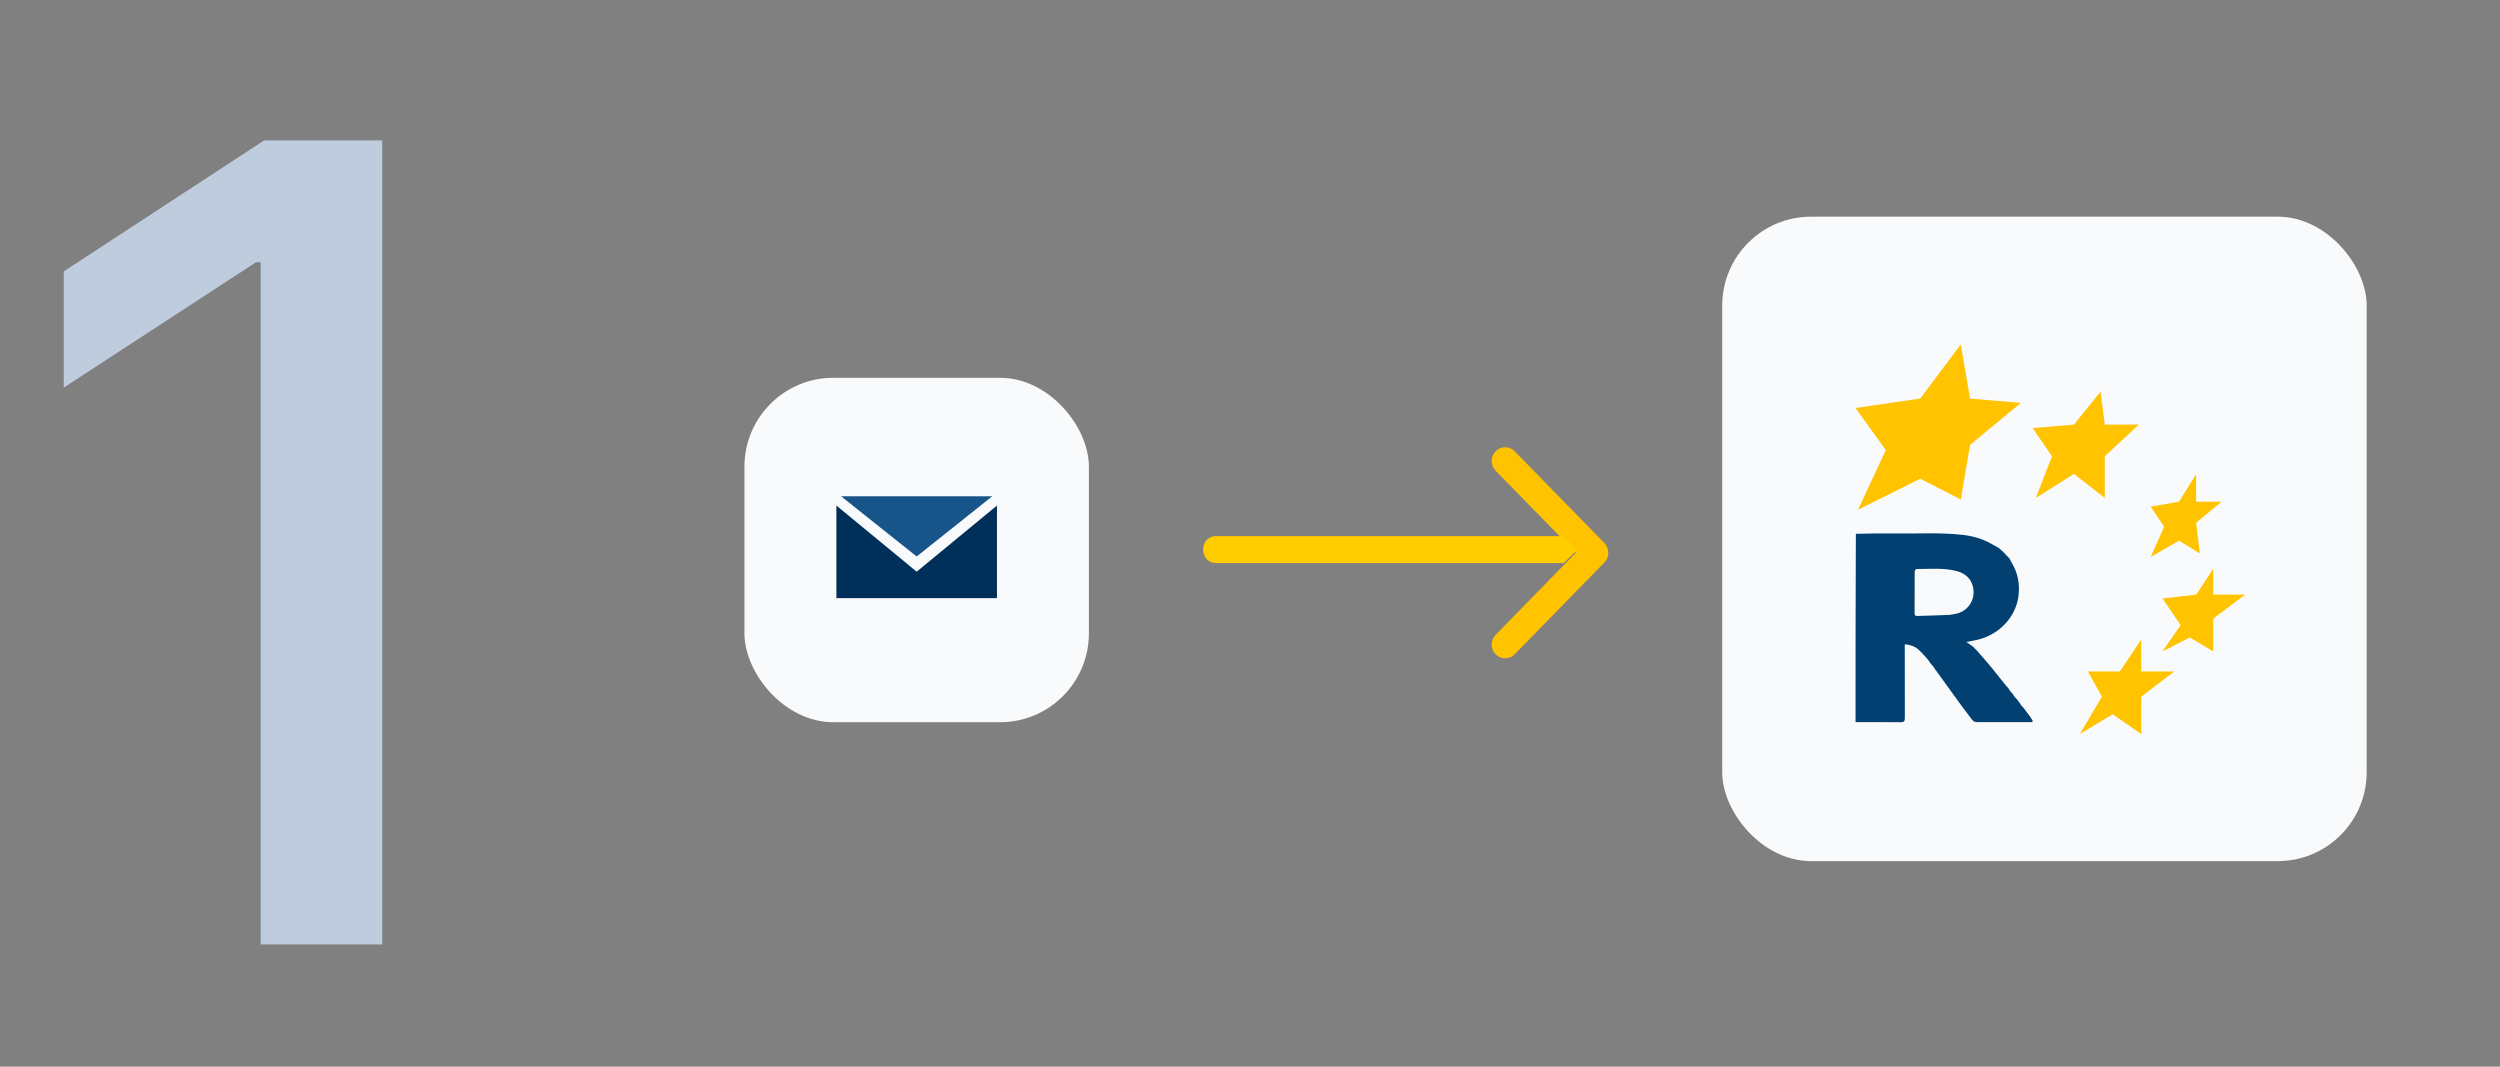<svg xmlns="http://www.w3.org/2000/svg" xmlns:xlink="http://www.w3.org/1999/xlink" width="450px" height="192px" viewBox="0 0 450 192"><rect x="0" y="0" width="450" height="192" fill="#808080" stroke="none"/><title>ReAdress-Steps01@3x</title><g id="ReAdress-Steps01" stroke="none" stroke-width="1" fill="none" fill-rule="evenodd"><g id="1" transform="translate(11.477, 25.273)" fill="#BFCCDD" fill-rule="nonzero"><polygon id="Path" points="57.326 0 57.326 144.727 35.446 144.727 35.446 21.936 34.598 21.936 0 44.493 0 23.574 36.068 0"></polygon></g><g id="Group-2" transform="translate(134, 39)"><rect id="Rectangle" fill="#F9FAFB" x="176" y="0" width="116" height="116" rx="16"></rect><path d="M126.726,50.71 C125.758,51.656 125.758,53.19 126.726,54.136 L143.248,70.29 C144.216,71.237 145.784,71.237 146.752,70.29 L163.274,54.136 C164.242,53.19 164.242,51.656 163.274,50.71 C162.306,49.763 160.737,49.763 159.77,50.71 L145,65.15 L130.231,50.71 C129.263,49.763 127.694,49.763 126.726,50.71 Z" id="Path" fill="#FFC300" transform="translate(145, 60.5) scale(-1, 1) rotate(90) translate(-145, -60.5)"></path><path d="M113.84,28.584 C113.84,25.439 118.686,25.439 118.686,28.584 L118.686,91.147 L116.263,93.621 L113.84,91.147 L113.84,28.584 Z" id="Path" fill="#FFCC00" fill-rule="nonzero" transform="translate(116.263, 59.923) scale(-1, 1) rotate(90) translate(-116.263, -59.923)"></path><path d="M155.091,60.04 C155.591,60.179 156.124,60.152 156.61,59.959 C156.337,60.068 156.04,60.128 155.73,60.128 C155.509,60.128 155.295,60.097 155.091,60.04 Z" id="Path" fill="#FFCC00" fill-rule="nonzero" transform="translate(155.851, 60.043) scale(-1, 1) rotate(90) translate(-155.851, -60.043)"></path><rect id="Rectangle-Copy-2" fill="#F9FAFB" x="0" y="29" width="62" height="62" rx="16"></rect><g transform="translate(14, 47)" fill-rule="nonzero"><polygon id="Path_45-path-Copy-2" fill="#175489" points="30.6 3.333 17 14.167 3.4 3.333"></polygon><polygon id="Path_45-path-Copy" fill="#002F59" points="31.45 21.667 2.55 21.667 2.55 5 17 16.905 31.45 5"></polygon></g><g id="Logo-/-Favicon" transform="translate(200, 23)"><polygon id="Path" fill="#FFC300" points="18.942 27.904 20.61 18.082 29.75 10.524 20.61 9.737 18.942 1.54898625e-15 11.639 9.737 0 11.442 5.442 19.018 0.447 29.75 11.639 24.165"></polygon><polygon id="Path-2" fill="#FFC300" points="31.875 15.065 39.309 14.423 44.1 8.5 44.857 14.423 51 14.423 44.857 20.13 44.857 27.625 39.309 23.305 32.457 27.625 35.361 20.13"></polygon><polygon id="Path-3" fill="#FFC300" points="61.3 23.375 61.3 28.302 65.875 28.302 61.3 32.104 61.971 37.619 58.222 35.313 53.125 38.25 55.544 32.823 53.125 29.203 58.222 28.302"></polygon><polygon id="Path-4" fill="#FFC300" points="64.379 40.375 64.379 45.031 70.125 45.031 64.379 49.349 64.379 55.25 60.178 52.739 55.25 55.25 58.517 50.517 55.25 45.729 61.329 45.031"></polygon><polygon id="Path-5" fill="#FFC300" points="51.425 53.125 51.425 58.859 57.375 58.859 51.425 63.405 51.425 70.125 46.271 66.568 40.375 70.125 44.341 63.405 41.831 58.859 47.582 58.859"></polygon><path d="M26.457,37.234 C26.708,37.493 26.959,37.753 27.262,38.067 C27.453,38.264 27.593,38.406 27.732,38.548 C27.732,38.548 27.761,38.525 27.752,38.578 C27.825,38.786 27.897,38.947 27.991,39.095 C29.204,41.018 29.622,43.098 29.316,45.354 C28.798,49.17 25.832,52.113 22.273,53.079 C21.551,53.275 20.806,53.384 19.952,53.557 C20.41,53.879 20.775,54.136 21.141,54.393 C21.431,54.692 21.722,54.991 22.064,55.345 C22.263,55.577 22.411,55.754 22.559,55.932 C22.654,56.035 22.749,56.138 22.893,56.294 C23.09,56.524 23.238,56.701 23.386,56.878 C23.443,56.943 23.5,57.008 23.604,57.124 C23.799,57.352 23.947,57.53 24.094,57.707 C24.109,57.74 24.131,57.767 24.2,57.837 C24.389,58.061 24.537,58.237 24.684,58.413 C24.684,58.413 24.687,58.406 24.702,58.442 C24.863,58.653 25.01,58.829 25.157,59.004 C25.157,59.004 25.16,58.998 25.175,59.033 C25.336,59.245 25.483,59.42 25.629,59.596 C25.629,59.596 25.632,59.589 25.647,59.625 C25.808,59.837 25.955,60.012 26.102,60.188 C26.102,60.188 26.105,60.181 26.12,60.217 C26.281,60.428 26.428,60.604 26.575,60.779 C26.575,60.779 26.578,60.773 26.592,60.809 C26.754,61.02 26.9,61.196 27.047,61.371 C27.047,61.371 27.05,61.364 27.065,61.4 C27.219,61.578 27.357,61.72 27.496,61.861 C27.496,61.861 27.522,61.85 27.513,61.895 C27.628,62.105 27.751,62.271 27.874,62.436 C27.874,62.436 27.877,62.429 27.892,62.466 C28.045,62.643 28.184,62.785 28.323,62.926 C28.323,62.926 28.349,62.915 28.34,62.96 C28.455,63.17 28.578,63.336 28.701,63.501 C28.701,63.501 28.704,63.495 28.719,63.531 C28.872,63.708 29.011,63.85 29.15,63.992 C29.15,63.992 29.178,63.972 29.169,64.021 C29.274,64.202 29.389,64.333 29.505,64.464 C29.505,64.464 29.533,64.445 29.523,64.494 C29.636,64.709 29.759,64.874 29.882,65.04 C29.882,65.04 29.885,65.033 29.9,65.069 C30.054,65.247 30.193,65.388 30.331,65.53 C30.331,65.53 30.36,65.511 30.35,65.56 C30.455,65.74 30.571,65.871 30.686,66.003 C30.686,66.003 30.714,65.978 30.705,66.03 C30.81,66.213 30.925,66.345 31.04,66.476 C31.04,66.476 31.069,66.451 31.059,66.503 C31.164,66.687 31.279,66.818 31.395,66.949 C31.395,66.949 31.423,66.93 31.413,66.979 C31.526,67.194 31.649,67.359 31.772,67.525 C31.772,67.525 31.775,67.518 31.788,67.553 C32.062,68.119 31.62,67.982 31.398,67.983 C28.231,67.991 25.063,67.991 21.895,67.983 C21.687,67.982 21.478,67.904 21.27,67.862 C21.27,67.862 21.266,67.868 21.252,67.832 C21.098,67.655 20.959,67.513 20.82,67.372 C20.82,67.372 20.792,67.391 20.802,67.342 C20.696,67.161 20.581,67.03 20.466,66.899 C20.466,66.899 20.437,66.924 20.447,66.871 C20.342,66.688 20.227,66.557 20.111,66.425 C20.111,66.425 20.083,66.45 20.093,66.398 C19.987,66.215 19.872,66.083 19.757,65.952 C19.757,65.952 19.729,65.977 19.738,65.925 C19.633,65.741 19.518,65.61 19.403,65.479 C19.403,65.479 19.374,65.503 19.384,65.451 C19.279,65.268 19.163,65.137 19.048,65.005 C19.048,65.005 19.02,65.03 19.03,64.978 C18.924,64.795 18.809,64.663 18.694,64.532 C18.694,64.532 18.665,64.557 18.675,64.503 C18.491,64.201 18.297,63.952 18.103,63.703 C18.103,63.703 18.075,63.726 18.085,63.675 C17.979,63.493 17.864,63.362 17.749,63.23 C17.749,63.23 17.72,63.256 17.73,63.202 C17.546,62.899 17.352,62.65 17.158,62.402 C17.158,62.402 17.129,62.426 17.139,62.373 C16.955,62.071 16.761,61.822 16.568,61.573 C16.568,61.573 16.539,61.596 16.549,61.545 C16.443,61.363 16.328,61.231 16.213,61.1 C16.213,61.1 16.185,61.125 16.194,61.072 C16.01,60.769 15.816,60.52 15.623,60.271 C15.623,60.271 15.594,60.294 15.604,60.243 C15.498,60.061 15.383,59.93 15.268,59.798 C15.268,59.798 15.24,59.824 15.249,59.77 C15.065,59.467 14.871,59.218 14.678,58.97 C14.678,58.97 14.649,58.993 14.659,58.941 C14.553,58.759 14.438,58.628 14.323,58.497 C14.323,58.497 14.295,58.516 14.305,58.467 C14.192,58.252 14.068,58.087 13.945,57.921 C13.945,57.921 13.942,57.928 13.927,57.892 C13.774,57.714 13.635,57.572 13.496,57.431 C13.496,57.431 13.471,57.441 13.479,57.397 C13.364,57.186 13.241,57.019 13.118,56.852 C13.103,56.819 13.081,56.791 13.012,56.721 C12.823,56.496 12.675,56.319 12.527,56.142 C12.237,55.843 11.946,55.544 11.601,55.19 C10.839,54.385 9.949,54.072 8.86,53.971 C8.86,54.294 8.86,54.545 8.86,54.796 C8.86,58.949 8.851,63.103 8.87,67.256 C8.873,67.818 8.705,68.005 8.135,68 C5.423,67.975 2.712,67.989 0,67.989 C0,56.705 0,45.42 0.055,34.08 C2.314,34.025 4.518,34 6.721,34.03 C10.885,34.087 15.056,33.815 19.21,34.268 C21.116,34.476 22.941,34.991 24.607,35.984 C25.009,36.223 25.427,36.436 25.838,36.661 C25.838,36.661 25.835,36.668 25.85,36.704 C26.062,36.905 26.26,37.069 26.457,37.234 M16.906,48.681 C17.383,48.594 17.869,48.54 18.336,48.414 C20.385,47.862 21.605,45.79 21.158,43.735 C20.792,42.055 19.664,41.161 18.086,40.766 C15.747,40.18 13.353,40.428 10.978,40.422 C10.862,40.422 10.644,40.709 10.643,40.864 C10.622,43.375 10.63,45.886 10.625,48.397 C10.624,48.717 10.737,48.885 11.082,48.875 C12.991,48.818 14.9,48.766 16.906,48.681 Z" id="Shape" fill="#024071" fill-rule="nonzero"></path></g></g></g></svg>